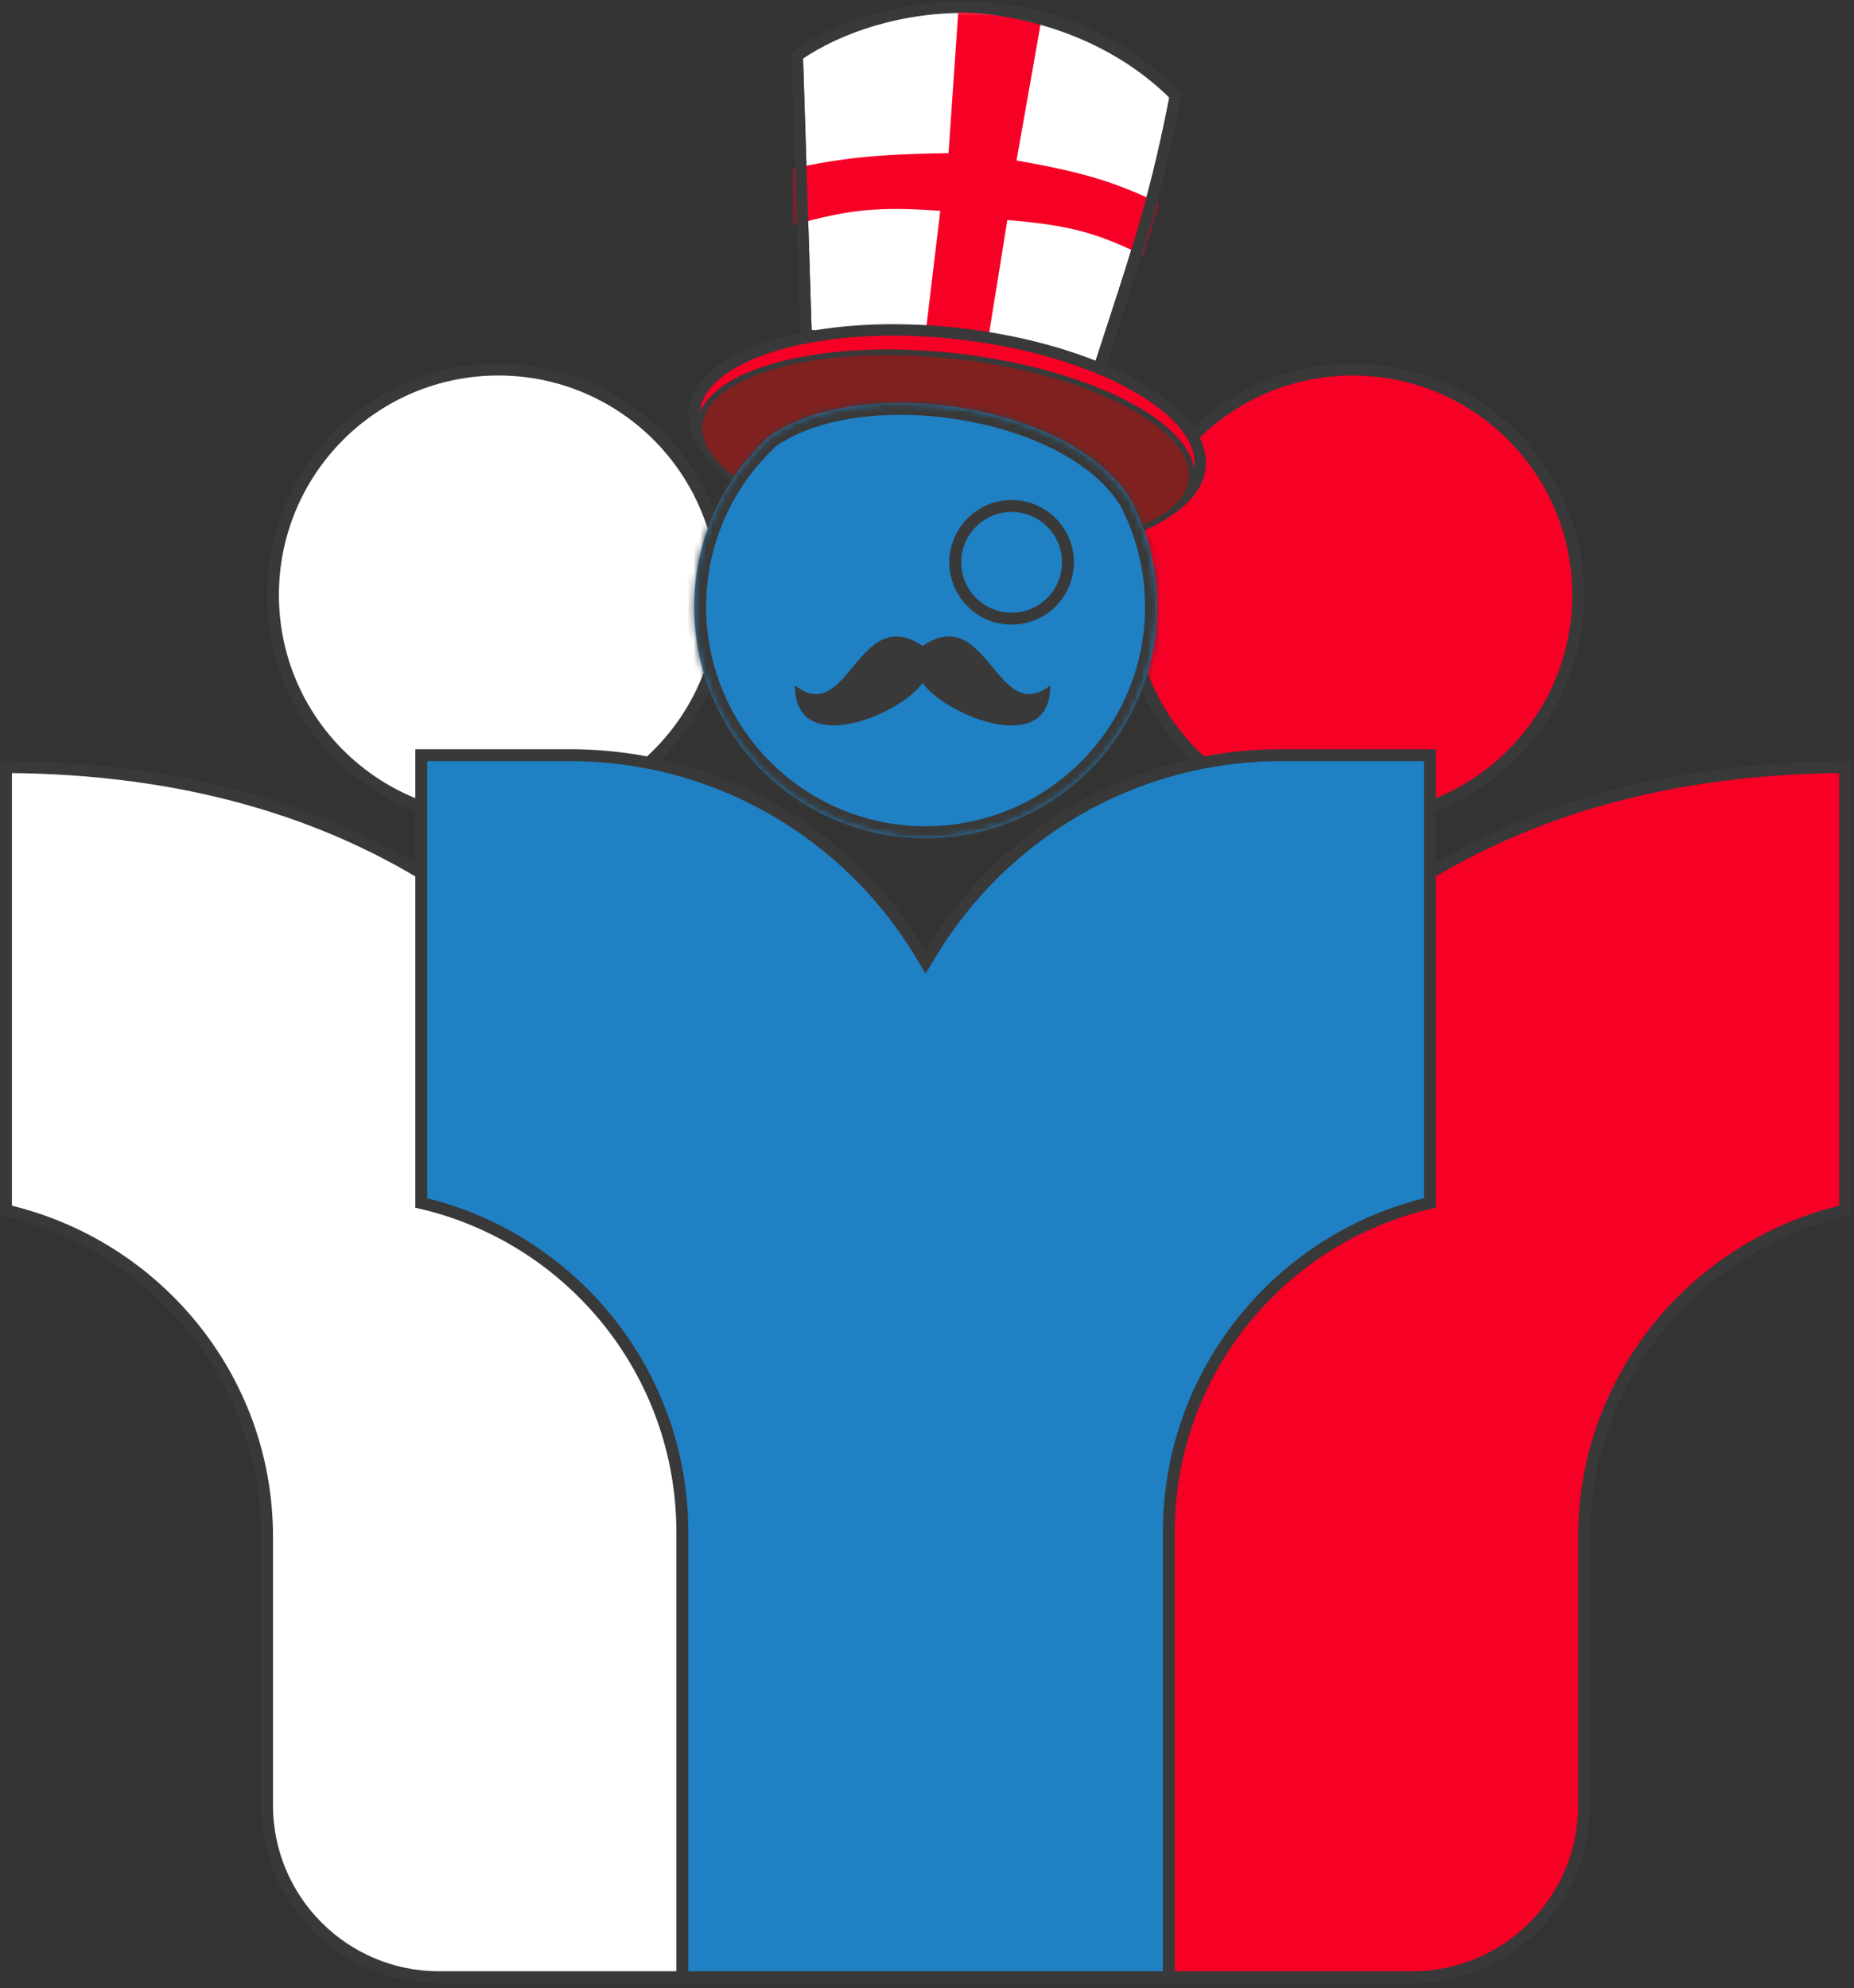 <svg width="290" height="311" viewBox="0 0 290 311" fill="none" xmlns="http://www.w3.org/2000/svg">
<rect x="0" y="0" width="290" height="311" fill="#333333" stroke="none"/>
<circle cx="77.957" cy="93.074" r="35.262" fill="white" stroke="#393939" stroke-width="1.865"/>
<circle cx="211.599" cy="93.074" r="35.262" fill="#F70026" stroke="#393939" stroke-width="1.865"/>
<path d="M126.088 52.422L124.705 8.7C137.609 -0.244 164.217 -4.579 183.871 14.946C180.979 29.891 178.279 38.162 173.819 51.822C173.152 53.863 172.447 56.025 171.695 58.347L126.088 52.422Z" fill="white" stroke="#393939" stroke-width="1.788"/>
<mask id="mask0_1116_384" style="mask-type:alpha" maskUnits="userSpaceOnUse" x="123" y="1" width="62" height="59">
<path d="M123.796 8.247L125.219 53.21L172.317 59.33C178.293 40.832 181.423 32.437 184.838 14.65C164.576 -5.84 135.701 1.844 123.796 8.247Z" fill="#DBCEB3"/>
</mask>
<g mask="url(#mask0_1116_384)">
<path d="M148.369 23.954L149.95 1.012C155.411 0.635 158.269 0.852 163.028 2.303L159.004 25.101C168.592 26.828 173.679 28.11 181.423 31.84L178.836 40.013C171.567 36.349 166.935 35.199 157.567 34.421L154.405 54.065L144.633 53.348L147.076 32.987C137.541 32.275 132.458 32.758 123.938 35.282V26.392C131.842 24.683 137.077 24.131 148.369 23.954Z" fill="#F60026"/>
<path d="M126.088 52.422L124.699 8.515C126.245 6.389 129.326 4.452 133.547 3.066C137.888 1.64 143.31 0.838 149.173 0.97C160.775 1.232 173.977 5.149 183.871 14.947C180.979 29.892 178.279 38.162 173.819 51.822C173.152 53.864 172.447 56.025 171.695 58.348L126.088 52.422Z" stroke="#393939" stroke-width="1.788"/>
</g>
<path d="M187.692 73.138C187.455 75.232 186.235 77.19 184.077 78.933C181.915 80.68 178.86 82.169 175.093 83.303C167.564 85.57 157.364 86.366 146.293 85.111C135.221 83.856 125.458 80.798 118.627 76.904C115.21 74.956 112.565 72.821 110.849 70.635C109.136 68.453 108.385 66.272 108.623 64.177C108.86 62.083 110.08 60.125 112.238 58.382C114.4 56.635 117.455 55.146 121.221 54.012C128.751 51.745 138.95 50.949 150.022 52.204C161.094 53.459 170.857 56.517 177.688 60.411C181.105 62.359 183.749 64.494 185.466 66.68C187.178 68.863 187.93 71.044 187.692 73.138Z" fill="#F70026" stroke="#393939" stroke-width="1.788"/>
<path d="M186.399 75.004C186.177 76.96 184.958 78.757 182.842 80.325C180.725 81.894 177.746 83.206 174.1 84.188C166.81 86.151 156.946 86.767 146.243 85.554C135.539 84.341 126.063 81.533 119.398 77.989C116.064 76.216 113.454 74.271 111.742 72.268C110.031 70.265 109.244 68.242 109.466 66.285C109.687 64.329 110.907 62.533 113.023 60.964C115.14 59.395 118.119 58.083 121.765 57.102C129.055 55.139 138.919 54.522 149.622 55.735C160.325 56.948 169.801 59.757 176.467 63.301C179.801 65.073 182.411 67.019 184.123 69.022C185.834 71.024 186.621 73.048 186.399 75.004Z" fill="#802120" stroke="#393939" stroke-width="0.894"/>
<mask id="path-9-inside-1_1116_384" fill="white">
<path fill-rule="evenodd" clip-rule="evenodd" d="M120.229 68.333C113.068 74.946 108.584 84.414 108.584 94.93C108.584 114.92 124.789 131.125 144.778 131.125C164.768 131.125 180.973 114.92 180.973 94.93C180.973 88.91 179.503 83.234 176.904 78.24C167.766 63.133 134.512 58.236 120.229 68.333Z"/>
</mask>
<path fill-rule="evenodd" clip-rule="evenodd" d="M120.229 68.333C113.068 74.946 108.584 84.414 108.584 94.93C108.584 114.92 124.789 131.125 144.778 131.125C164.768 131.125 180.973 114.92 180.973 94.93C180.973 88.91 179.503 83.234 176.904 78.24C167.766 63.133 134.512 58.236 120.229 68.333Z" fill="#1F80C4"/>
<path d="M120.229 68.333L119.152 66.81L119.053 66.88L118.964 66.963L120.229 68.333ZM176.904 78.24L178.558 77.379L178.531 77.326L178.5 77.275L176.904 78.24ZM110.449 94.93C110.449 84.956 114.7 75.978 121.495 69.703L118.964 66.963C111.436 73.914 106.718 83.872 106.718 94.93H110.449ZM144.778 129.259C125.819 129.259 110.449 113.889 110.449 94.93H106.718C106.718 115.95 123.758 132.99 144.778 132.99V129.259ZM179.108 94.93C179.108 113.889 163.738 129.259 144.778 129.259V132.99C165.798 132.99 182.838 115.95 182.838 94.93H179.108ZM175.249 79.102C177.714 83.836 179.108 89.217 179.108 94.93H182.838C182.838 88.603 181.293 82.632 178.558 77.379L175.249 79.102ZM178.5 77.275C173.51 69.024 162.24 63.878 150.799 61.994C139.337 60.107 126.869 61.355 119.152 66.81L121.306 69.856C127.873 65.214 139.173 63.861 150.193 65.675C161.235 67.493 171.16 72.349 175.308 79.206L178.5 77.275Z" fill="#393939" mask="url(#path-9-inside-1_1116_384)"/>
<path d="M41.768 240.386C41.768 215.55 24.329 194.76 0.933 189.352V119.995C29.022 120.145 51.355 127.068 69.072 138.556C86.99 150.174 100.242 166.496 109.949 185.322C129.226 222.705 134.483 269.872 134.564 309.309H68.677C53.815 309.309 41.768 297.261 41.768 282.399V240.386Z" fill="white" stroke="#393939" stroke-width="1.865"/>
<path d="M247.789 240.386C247.789 215.55 265.227 194.76 288.624 189.352V119.995C260.535 120.145 238.202 127.068 220.484 138.556C202.567 150.174 189.315 166.496 179.607 185.322C160.33 222.705 155.074 269.872 154.993 309.309H220.88C235.741 309.309 247.789 297.261 247.789 282.399V240.386Z" fill="#F70026" stroke="#393939" stroke-width="1.865"/>
<path d="M65.897 188.187V118.136H89.095C112.386 118.136 132.774 130.571 143.98 149.169L144.779 150.494L145.577 149.169C156.784 130.571 177.171 118.136 200.463 118.136H223.66V188.187C200.257 193.649 182.825 214.641 182.825 239.708V309.309H106.732V239.708C106.732 214.641 89.3 193.649 65.897 188.187Z" fill="#1F80C4" stroke="#393939" stroke-width="1.865"/>
<circle cx="158.235" cy="87.969" r="8.812" fill="#1F80C4" stroke="#393939" stroke-width="1.865"/>
<path d="M144.314 101.041C134.13 94.215 132.761 113.734 124.362 107.238C124.208 118.689 140.945 111.833 144.314 106.804C147.683 111.848 164.42 118.704 164.267 107.238C155.867 113.734 154.498 94.215 144.314 101.041Z" fill="#393939"/>
</svg>
